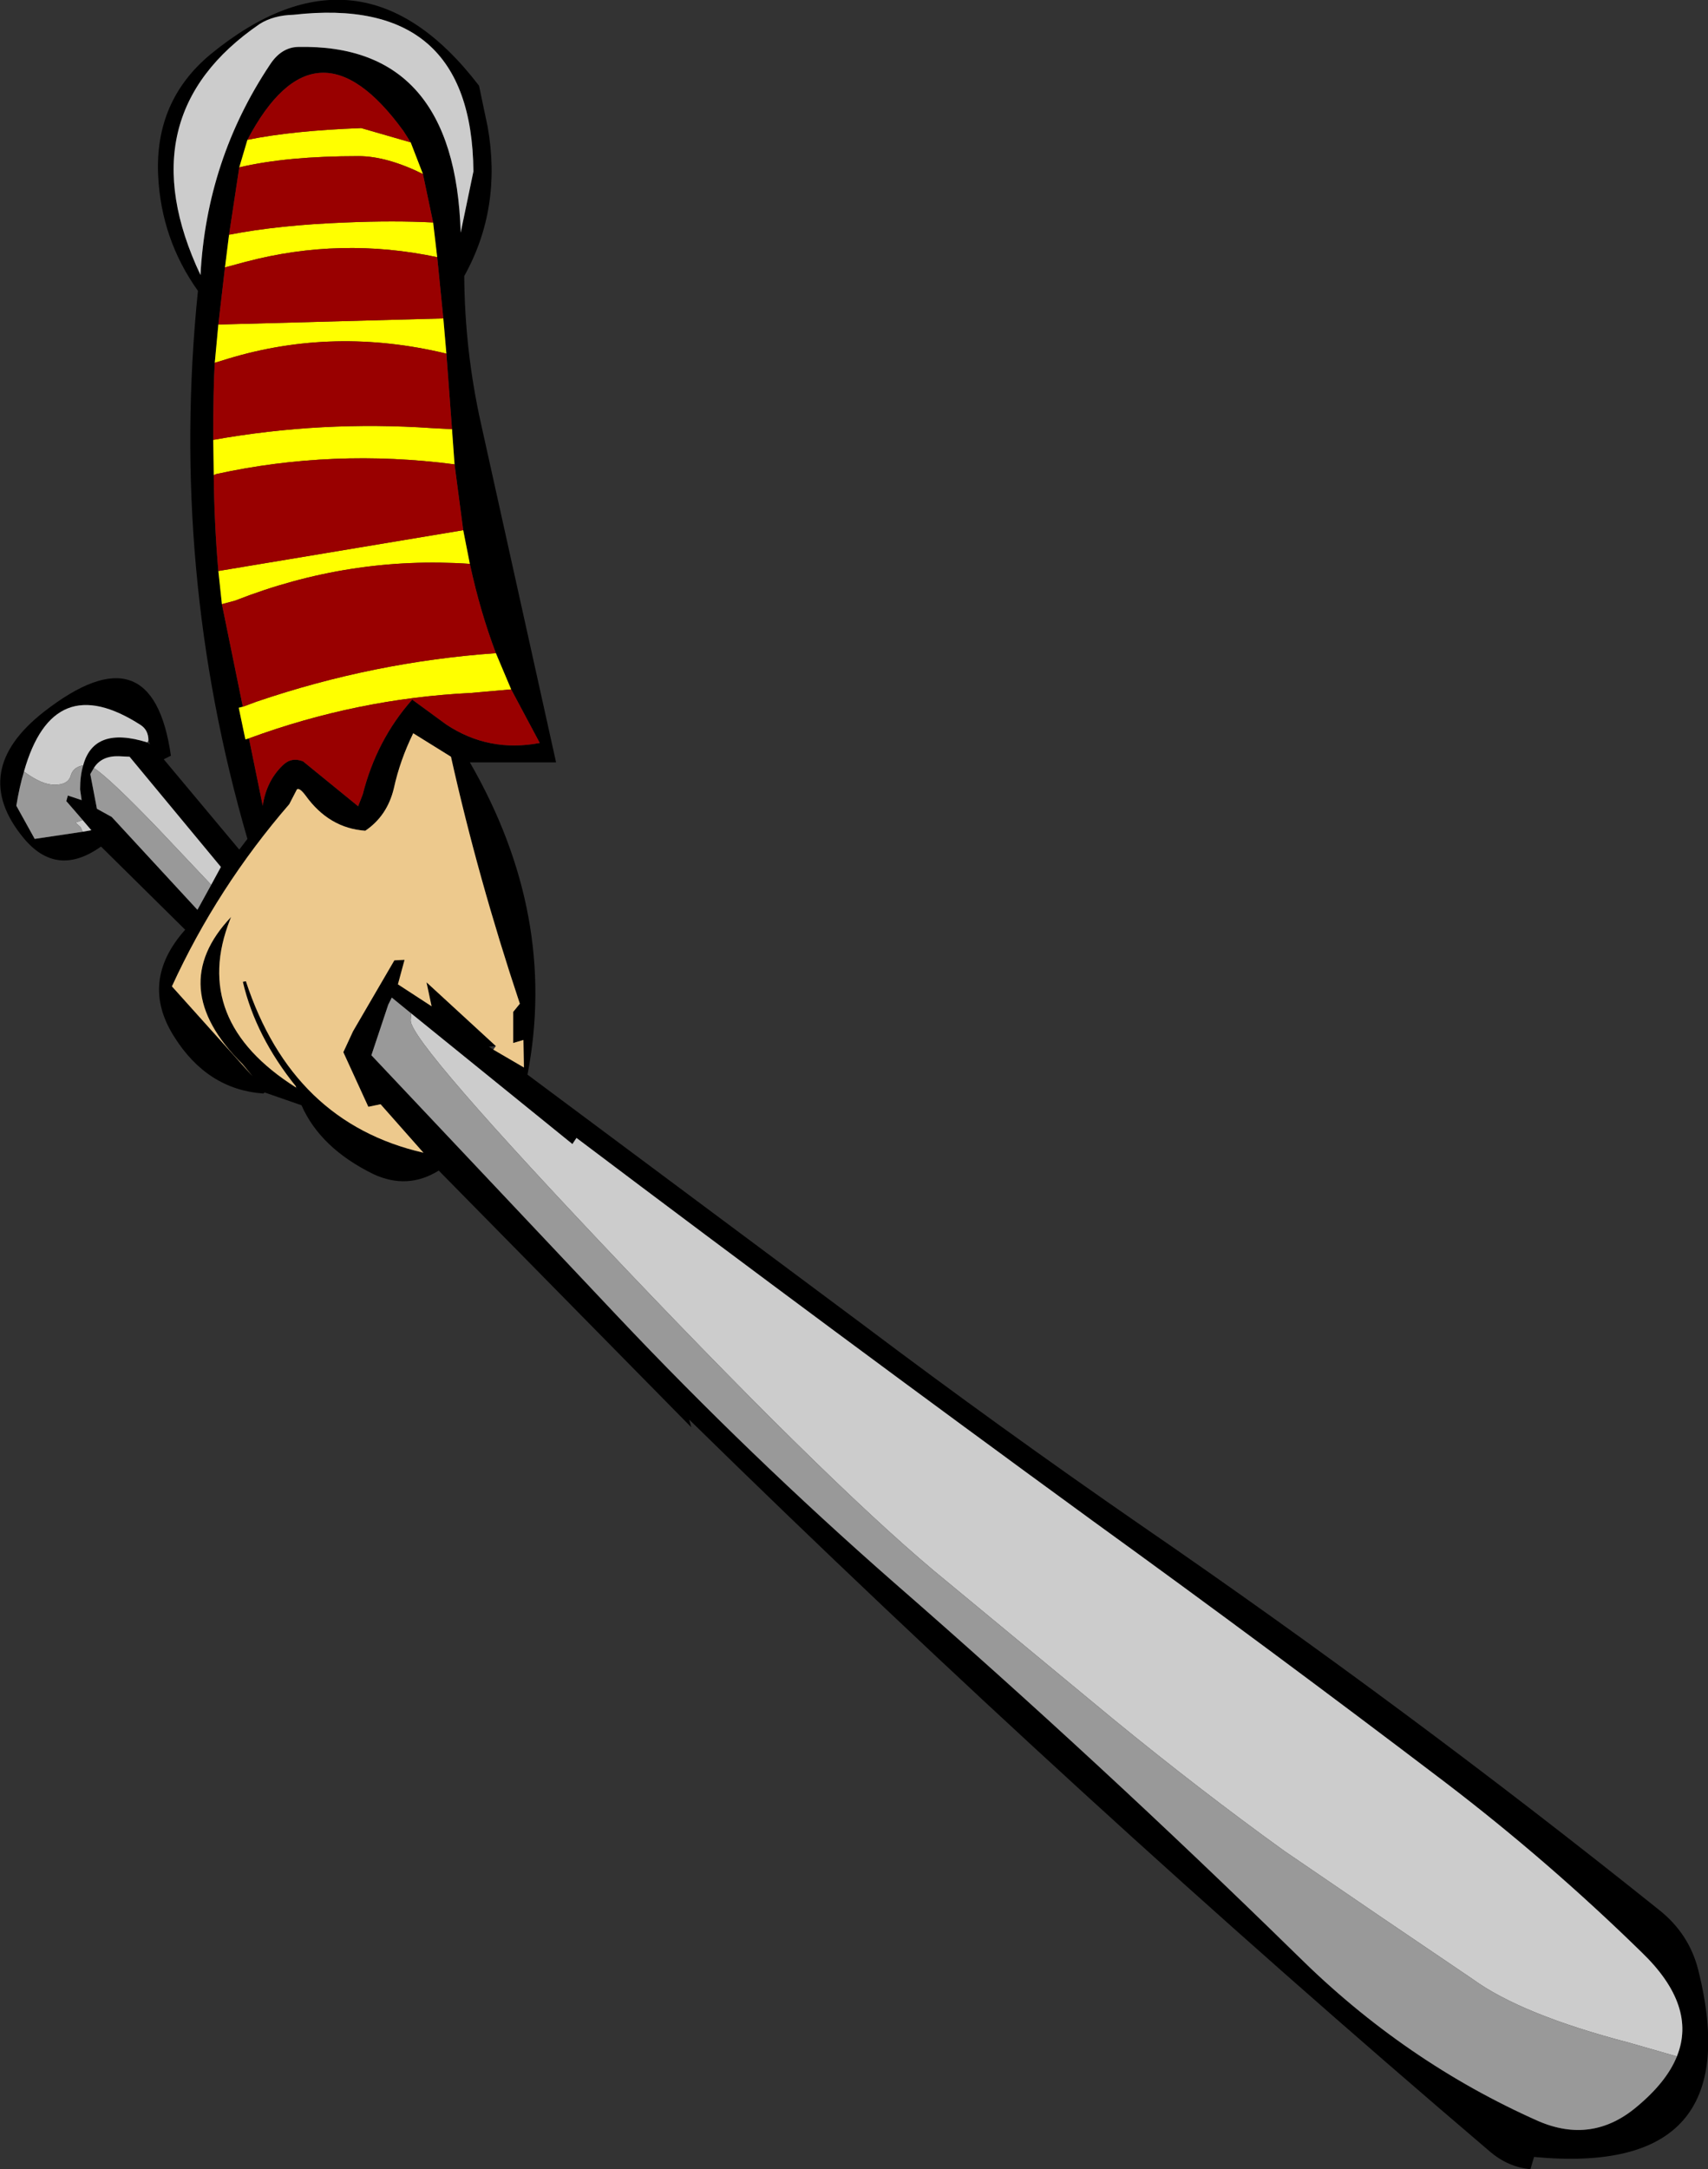 <?xml version="1.0" encoding="UTF-8" standalone="no"?>
<svg xmlns:xlink="http://www.w3.org/1999/xlink" height="212.55px" width="167.4px" xmlns="http://www.w3.org/2000/svg">
  <rect width="100%" height="100%" fill="#333333" stroke="none"/>
  <g transform="matrix(1.0, 0.0, 0.0, 1.0, -0.75, -0.15)">
    <path d="M163.3 187.25 Q166.3 189.6 167.2 193.2 172.25 213.5 151.1 211.5 L150.75 212.7 Q148.55 212.5 146.75 210.95 106.25 176.45 68.3 139.25 L68.5 140.0 43.75 114.85 Q40.7 116.75 37.35 115.2 32.15 112.65 30.3 108.45 L26.7 107.2 26.55 107.3 Q21.05 106.9 17.8 101.7 14.4 96.3 18.9 91.25 L10.65 83.1 Q6.3 86.2 3.05 82.25 -2.35 75.7 5.05 69.9 15.7 61.6 17.5 74.2 L16.8 74.55 24.2 83.4 25.0 82.35 Q17.35 56.05 20.15 28.65 16.55 23.6 16.25 17.35 15.9 10.05 21.35 5.5 36.1 -6.6 47.7 8.55 L48.55 12.6 Q49.95 20.55 46.25 27.2 46.3 34.55 47.9 41.7 L55.25 74.85 46.8 74.85 Q55.45 89.85 52.45 105.45 L85.4 130.0 Q98.75 140.05 112.5 149.55 138.7 167.55 163.3 187.25 M45.9 22.95 L47.15 16.95 Q47.0 -0.4 29.5 1.6 27.55 1.65 26.2 2.5 13.05 11.5 20.4 27.1 21.0 15.8 27.2 6.5 28.3 4.8 29.95 4.75 45.35 4.4 45.9 22.95 M42.2 17.2 L41.0 14.1 40.3 13.0 Q31.7 1.15 25.0 13.85 L24.2 16.55 23.2 23.15 22.8 26.35 22.15 31.95 21.8 35.7 Q21.65 38.0 21.65 43.25 L21.7 46.7 Q21.75 51.5 22.15 56.1 L22.5 59.35 24.55 69.4 24.15 69.5 24.8 72.6 25.15 72.5 26.5 79.1 Q26.85 76.7 28.45 75.15 29.3 74.3 30.45 74.75 L35.85 79.15 36.3 78.0 Q37.65 72.65 41.15 68.7 L44.5 71.15 Q48.65 73.9 53.65 72.95 L50.85 67.7 49.35 64.15 Q47.8 60.05 46.8 55.4 L46.15 52.1 45.3 45.65 45.05 42.2 44.5 34.8 44.2 31.35 43.6 25.35 43.2 21.95 42.2 17.2 M15.3 72.7 Q15.3 71.7 14.55 71.2 5.95 65.65 3.1 75.75 2.65 77.25 2.35 79.1 L4.15 82.35 8.85 81.65 9.7 81.5 8.25 79.8 7.25 78.65 7.4 78.1 8.75 78.55 8.6 77.5 Q8.6 76.15 8.9 75.15 9.95 71.25 15.2 72.9 L15.45 73.1 15.3 72.7 M9.95 75.4 L9.6 76.0 10.25 79.4 11.7 80.2 20.1 89.3 21.45 86.85 22.4 85.1 13.45 74.3 12.4 74.25 Q10.7 74.2 9.95 75.4 M49.1 103.0 L52.1 104.75 52.05 102.05 51.05 102.35 51.05 99.3 51.7 98.5 Q47.6 86.2 44.95 74.3 L41.25 72.0 Q39.95 74.65 39.35 77.4 38.7 80.1 36.55 81.55 33.0 81.3 30.7 78.1 30.1 77.3 29.85 77.5 L29.1 78.95 Q22.05 87.1 17.6 96.8 L25.5 105.6 24.5 104.4 Q16.9 96.85 23.4 90.0 L23.3 90.25 Q19.4 100.15 29.75 106.7 L29.9 106.85 29.75 106.6 Q25.8 101.7 24.55 96.35 L24.85 96.3 Q29.4 110.15 42.25 113.1 L38.05 108.35 36.85 108.6 34.4 103.25 35.35 101.2 39.4 94.25 40.4 94.2 39.75 96.6 43.05 98.75 42.55 96.4 49.35 102.65 48.65 102.7 49.1 103.0 M41.05 99.45 L39.15 97.9 38.8 98.6 37.15 103.55 61.3 129.15 Q74.2 142.8 88.35 155.2 108.6 172.85 127.9 191.75 138.45 202.2 151.55 208.0 156.8 210.25 161.15 206.6 164.1 204.15 165.1 201.65 167.1 196.7 161.65 191.45 152.55 182.55 142.4 174.8 125.3 161.8 107.95 149.25 82.5 130.7 57.25 111.65 L56.85 112.25 41.05 99.45" fill="#000000" fill-rule="evenodd" stroke="none"/>
    <path d="M45.9 22.95 Q45.35 4.4 29.95 4.75 28.3 4.8 27.2 6.5 21.0 15.8 20.4 27.1 13.05 11.5 26.2 2.5 27.55 1.65 29.5 1.6 47.0 -0.4 47.15 16.95 L45.9 22.95 M3.1 75.75 Q5.95 65.65 14.55 71.2 15.3 71.7 15.3 72.7 L15.2 72.9 Q9.95 71.25 8.9 75.15 7.95 75.3 7.7 76.1 7.45 77.05 6.1 77.05 4.85 77.05 3.1 75.75 M8.25 79.8 L9.7 81.5 8.85 81.65 8.65 81.2 8.15 80.75 8.85 80.5 8.25 79.8 M9.95 75.4 Q10.7 74.2 12.4 74.25 L13.45 74.3 22.4 85.1 21.45 86.85 16.3 81.4 Q11.5 76.4 9.95 75.4 M41.05 99.45 L56.85 112.25 57.25 111.65 Q82.5 130.7 107.95 149.25 125.3 161.8 142.4 174.8 152.55 182.55 161.65 191.45 167.1 196.7 165.1 201.65 L160.4 200.3 Q149.85 197.55 145.05 194.05 L136.05 187.95 126.6 181.5 Q118.35 175.55 109.8 168.55 L93.6 155.15 Q83.25 146.75 61.95 124.35 41.0 102.3 41.0 100.15 L41.05 99.45" fill="#cccccc" fill-rule="evenodd" stroke="none"/>
    <path d="M41.0 14.1 L42.2 17.2 Q38.65 15.45 35.9 15.45 28.85 15.45 24.2 16.55 L25.0 13.85 Q29.4 12.95 36.15 12.7 L41.0 14.1 M43.2 21.95 L43.6 25.35 Q34.15 23.35 24.85 25.8 L22.8 26.35 23.2 23.15 Q28.05 22.2 34.65 21.95 39.4 21.75 43.2 21.95 M44.2 31.35 L44.5 34.8 Q33.5 32.15 23.1 35.3 L21.8 35.7 22.15 31.95 44.2 31.35 M45.05 42.2 L45.3 45.65 Q33.4 44.1 21.95 46.6 L21.7 46.7 21.65 43.25 Q32.3 41.35 43.1 42.1 L45.05 42.2 M46.15 52.1 L46.8 55.4 Q35.0 54.6 23.8 59.0 L22.5 59.35 22.15 56.1 46.15 52.1 M49.35 64.15 L50.85 67.7 46.9 68.05 Q35.75 68.6 25.15 72.5 L24.8 72.6 24.15 69.5 24.55 69.4 25.9 68.9 Q37.35 65.0 49.35 64.15" fill="#ffff00" fill-rule="evenodd" stroke="none"/>
    <path d="M42.2 17.2 L43.2 21.95 Q39.4 21.75 34.65 21.95 28.05 22.2 23.2 23.15 L24.2 16.55 Q28.85 15.45 35.9 15.45 38.65 15.45 42.2 17.2 M43.6 25.35 L44.2 31.35 22.15 31.95 22.8 26.35 24.85 25.8 Q34.15 23.35 43.6 25.35 M44.5 34.8 L45.05 42.2 43.1 42.1 Q32.3 41.35 21.65 43.25 21.65 38.0 21.8 35.7 L23.1 35.3 Q33.5 32.15 44.5 34.8 M45.3 45.65 L46.15 52.1 22.15 56.1 Q21.75 51.5 21.7 46.7 L21.95 46.6 Q33.4 44.1 45.3 45.65 M46.8 55.4 Q47.8 60.05 49.35 64.15 37.35 65.0 25.9 68.9 L24.55 69.4 22.5 59.35 23.8 59.0 Q35.0 54.6 46.8 55.4 M50.85 67.7 L53.65 72.95 Q48.65 73.9 44.5 71.15 L41.15 68.7 Q37.65 72.65 36.3 78.0 L35.85 79.15 30.45 74.75 Q29.3 74.3 28.45 75.15 26.85 76.7 26.5 79.1 L25.15 72.5 Q35.75 68.6 46.9 68.05 L50.85 67.7 M25.0 13.85 Q31.7 1.15 40.3 13.0 L41.0 14.1 36.15 12.7 Q29.4 12.95 25.0 13.85" fill="#990000" fill-rule="evenodd" stroke="none"/>
    <path d="M8.9 75.15 Q8.6 76.15 8.6 77.5 L8.75 78.55 7.4 78.1 7.25 78.65 8.25 79.8 8.85 80.5 8.15 80.75 8.65 81.2 8.85 81.65 4.15 82.35 2.35 79.1 Q2.65 77.25 3.1 75.75 4.85 77.05 6.1 77.05 7.45 77.05 7.7 76.1 7.95 75.3 8.9 75.15 M21.45 86.85 L20.1 89.3 11.7 80.2 10.25 79.4 9.6 76.0 9.95 75.4 Q11.5 76.4 16.3 81.4 L21.45 86.85 M165.1 201.65 Q164.1 204.15 161.15 206.6 156.8 210.25 151.55 208.0 138.45 202.2 127.9 191.75 108.6 172.85 88.35 155.2 74.2 142.8 61.3 129.15 L37.15 103.55 38.8 98.6 39.15 97.9 41.05 99.45 41.0 100.15 Q41.0 102.3 61.95 124.35 83.25 146.75 93.6 155.15 L109.8 168.55 Q118.35 175.55 126.6 181.5 L136.05 187.95 145.05 194.05 Q149.85 197.55 160.4 200.3 L165.1 201.65" fill="#999999" fill-rule="evenodd" stroke="none"/>
    <path d="M29.75 106.7 Q19.4 100.15 23.3 90.25 L23.4 90.0 Q16.9 96.85 24.5 104.4 L25.5 105.6 17.6 96.8 Q22.05 87.1 29.1 78.95 L29.85 77.5 Q30.1 77.3 30.7 78.1 33.0 81.3 36.55 81.55 38.7 80.1 39.35 77.4 39.95 74.65 41.25 72.0 L44.95 74.3 Q47.6 86.2 51.7 98.5 L51.05 99.3 51.05 102.35 52.05 102.05 52.1 104.75 49.1 103.0 49.35 102.65 42.55 96.4 43.05 98.75 39.75 96.6 40.4 94.2 39.4 94.25 35.35 101.2 34.4 103.25 36.85 108.6 38.05 108.35 42.25 113.1 Q29.4 110.15 24.85 96.3 L24.55 96.35 Q25.8 101.7 29.75 106.6 L29.75 106.7" fill="#edc98d" fill-rule="evenodd" stroke="none"/>
  </g>
</svg>
